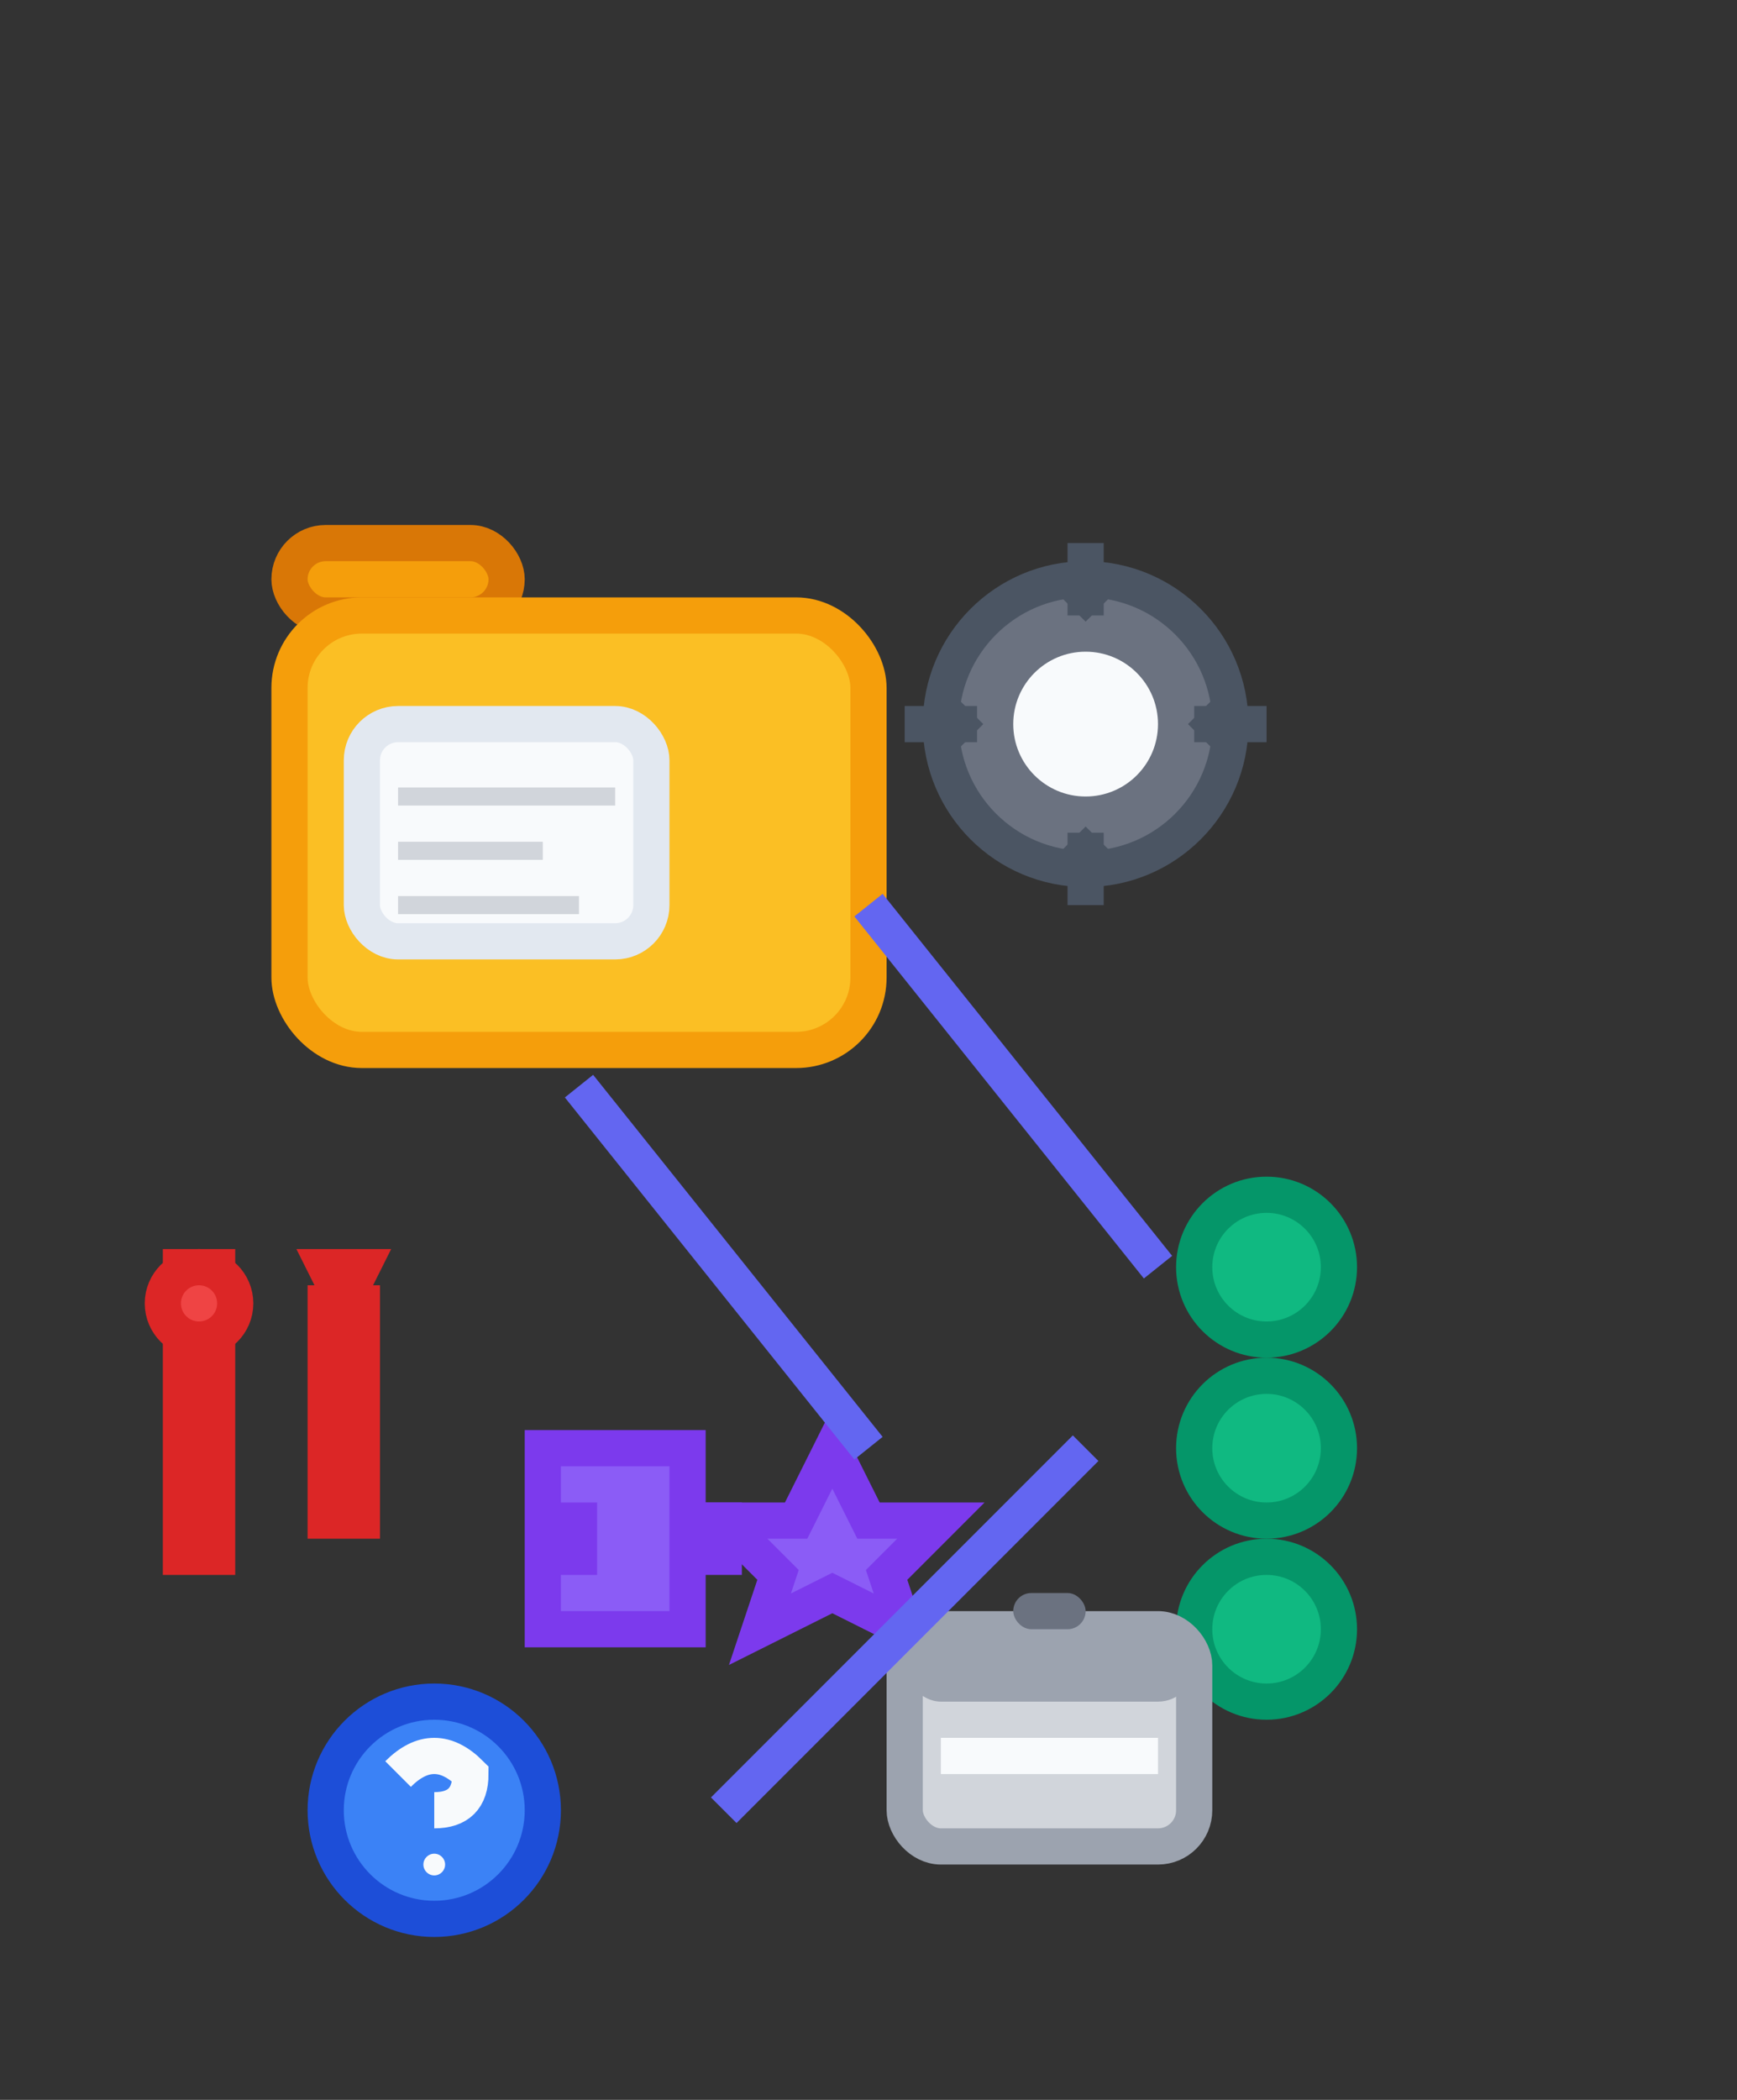 <svg width="48" height="58" viewBox="0 0 48 58" xmlns="http://www.w3.org/2000/svg">
  <rect x="0" y="0" width="48" height="58" fill="#333333" stroke="none"/>
  <defs>
    <style>
      .folder { fill: #fbbf24; stroke: #f59e0b; stroke-width: 1; }
      .folder-tab { fill: #f59e0b; stroke: #d97706; stroke-width: 1; }
      .document { fill: #f8fafc; stroke: #e2e8f0; stroke-width: 1; }
      .gear { fill: #6b7280; stroke: #4b5563; stroke-width: 1; }
      .tool { fill: #ef4444; stroke: #dc2626; stroke-width: 1; }
      .misc-item { fill: #8b5cf6; stroke: #7c3aed; stroke-width: 1; }
      .category-indicator { fill: #10b981; stroke: #059669; stroke-width: 1; }
      .archive-box { fill: #d1d5db; stroke: #9ca3af; stroke-width: 1; }
      .question-mark { fill: #3b82f6; stroke: #1d4ed8; stroke-width: 1; }
      .connection-line { stroke: #6366f1; stroke-width: 1; fill: none; }
      
      .rotate {
        animation: rotate 4s linear infinite;
      }
      
      .float {
        animation: float 2s ease-in-out infinite;
      }
      
      .bounce {
        animation: bounce 2s ease-in-out infinite;
      }
      
      .pulse {
        animation: pulse 2s ease-in-out infinite;
      }
      
      .swing {
        animation: swing 3s ease-in-out infinite;
      }
      
      .flow {
        animation: flow 3s ease-in-out infinite;
      }
      
      @keyframes rotate {
        from { transform: rotate(0deg); }
        to { transform: rotate(360deg); }
      }
      
      @keyframes float {
        0%, 100% { transform: translateY(0); }
        50% { transform: translateY(-2px); }
      }
      
      @keyframes bounce {
        0%, 100% { transform: translateY(0); }
        50% { transform: translateY(-4px); }
      }
      
      @keyframes pulse {
        0%, 100% { transform: scale(1); opacity: 1; }
        50% { transform: scale(1.1); opacity: 0.8; }
      }
      
      @keyframes swing {
        0%, 100% { transform: rotate(-5deg); }
        50% { transform: rotate(5deg); }
      }
      
      @keyframes flow {
        0% { stroke-dasharray: 0 15; }
        50% { stroke-dasharray: 7.5 7.5; }
        100% { stroke-dasharray: 15 0; }
      }
    </style>
  </defs>
  
  <!-- Main Folder -->
  <g transform="translate(8, 15)">
    <!-- Folder tab -->
    <rect x="0" y="0" width="6" height="2" rx="1" class="folder-tab"/>
    
    <!-- Folder body -->
    <rect x="0" y="2" width="16" height="12" rx="2" class="folder float"/>
    
    <!-- Documents inside -->
    <rect x="2" y="5" width="8" height="6" rx="1" class="document"/>
    <line x1="3" y1="7" x2="9" y2="7" stroke="#d1d5db" stroke-width="0.5"/>
    <line x1="3" y1="8.5" x2="7" y2="8.5" stroke="#d1d5db" stroke-width="0.5"/>
    <line x1="3" y1="10" x2="8" y2="10" stroke="#d1d5db" stroke-width="0.5"/>
  </g>
  
  <!-- Gear/Settings -->
  <g transform="translate(30, 20)" class="rotate">
    <circle cx="0" cy="0" r="4" class="gear"/>
    <circle cx="0" cy="0" r="2" fill="#f8fafc"/>
    
    <!-- Gear teeth -->
    <rect x="-0.5" y="-5" width="1" height="2" fill="#4b5563"/>
    <rect x="-0.5" y="3" width="1" height="2" fill="#4b5563"/>
    <rect x="3" y="-0.5" width="2" height="1" fill="#4b5563"/>
    <rect x="-5" y="-0.5" width="2" height="1" fill="#4b5563"/>
    
    <rect x="-3.5" y="-3.5" width="1.5" height="1.5" fill="#4b5563" transform="rotate(45)"/>
    <rect x="2" y="-3.5" width="1.5" height="1.5" fill="#4b5563" transform="rotate(45)"/>
    <rect x="2" y="2" width="1.5" height="1.5" fill="#4b5563" transform="rotate(45)"/>
    <rect x="-3.5" y="2" width="1.5" height="1.5" fill="#4b5563" transform="rotate(45)"/>
  </g>
  
  <!-- Tools -->
  <g transform="translate(5, 35)">
    <!-- Wrench -->
    <rect x="0" y="0" width="1" height="8" class="tool swing" transform-origin="0.5 4"/>
    <circle cx="0.5" cy="1" r="1" class="tool"/>
    
    <!-- Screwdriver -->
    <rect x="4" y="1" width="1" height="6" class="tool swing" style="animation-delay: 1s;" transform-origin="4.5 4"/>
    <polygon points="4,0 5,0 4.5,1" class="tool"/>
  </g>
  
  <!-- Miscellaneous Items -->
  <g transform="translate(15, 40)">
    <!-- Puzzle piece -->
    <path d="M 0 0 L 4 0 L 4 2 L 5 2 L 5 3 L 4 3 L 4 5 L 0 5 L 0 3 L 1 3 L 1 2 L 0 2 Z" class="misc-item bounce"/>
    
    <!-- Star -->
    <polygon points="8,0 9,2 11,2 9.5,3.5 10,5 8,4 6,5 6.5,3.5 5,2 7,2" class="misc-item bounce" style="animation-delay: 0.5s;"/>
  </g>
  
  <!-- Category Indicators -->
  <g transform="translate(35, 35)">
    <circle cx="0" cy="0" r="2" class="category-indicator pulse"/>
    <circle cx="0" cy="5" r="2" class="category-indicator pulse" style="animation-delay: 0.5s;"/>
    <circle cx="0" cy="10" r="2" class="category-indicator pulse" style="animation-delay: 1s;"/>
  </g>
  
  <!-- Archive Box -->
  <g transform="translate(25, 45)">
    <rect x="0" y="0" width="8" height="6" rx="1" class="archive-box"/>
    <rect x="0" y="0" width="8" height="2" rx="1" fill="#9ca3af"/>
    
    <!-- Handle -->
    <rect x="3" y="-1" width="2" height="1" rx="0.5" fill="#6b7280"/>
    
    <!-- Label -->
    <rect x="1" y="3" width="6" height="1" fill="#f8fafc"/>
  </g>
  
  <!-- Question Mark -->
  <g transform="translate(12, 50)">
    <circle cx="0" cy="0" r="3" class="question-mark pulse"/>
    <path d="M -1 -1 Q 0 -2 1 -1 Q 1 0 0 0" stroke="#f8fafc" stroke-width="1" fill="none"/>
    <circle cx="0" cy="1.5" r="0.3" fill="#f8fafc"/>
  </g>
  
  <!-- Connection Lines -->
  <g>
    <path d="M 24 25 Q 28 30 32 35" class="connection-line flow"/>
    <path d="M 16 30 Q 20 35 24 40" class="connection-line flow" style="animation-delay: 1s;"/>
    <path d="M 30 40 Q 25 45 20 50" class="connection-line flow" style="animation-delay: 2s;"/>
  </g>
</svg>